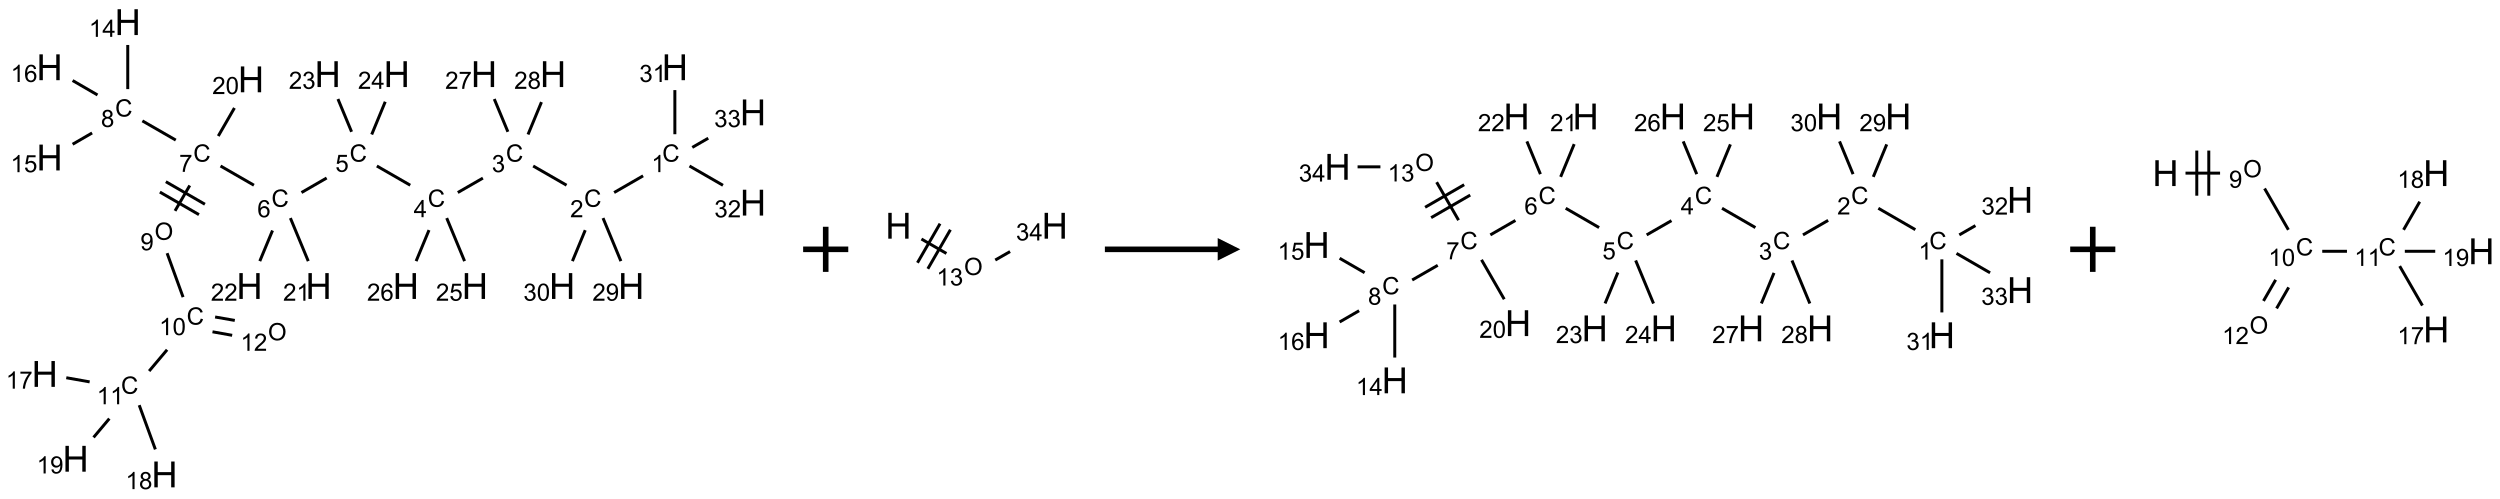 <?xml version="1.0" encoding="UTF-8"?>
<svg xmlns="http://www.w3.org/2000/svg" xmlns:xlink="http://www.w3.org/1999/xlink" width="1108" height="221" viewBox="0 0 1108 221">
<defs>
<g>
<g id="glyph-0-0">
<path d="M 1.332 0 L 1.332 -6.668 L 6.668 -6.668 L 6.668 0 Z M 1.5 -0.168 L 6.5 -0.168 L 6.5 -6.5 L 1.5 -6.5 Z M 1.5 -0.168 "/>
</g>
<g id="glyph-0-1">
<path d="M 6.27 -2.676 L 7.281 -2.422 C 7.07 -1.594 6.688 -0.961 6.137 -0.523 C 5.586 -0.086 4.914 0.129 4.121 0.129 C 3.297 0.129 2.629 -0.039 2.113 -0.371 C 1.598 -0.707 1.203 -1.191 0.934 -1.828 C 0.664 -2.465 0.531 -3.145 0.531 -3.875 C 0.531 -4.672 0.684 -5.363 0.988 -5.957 C 1.293 -6.547 1.723 -6.996 2.285 -7.305 C 2.844 -7.613 3.461 -7.766 4.137 -7.766 C 4.898 -7.766 5.543 -7.57 6.062 -7.184 C 6.582 -6.793 6.945 -6.246 7.152 -5.543 L 6.156 -5.309 C 5.98 -5.863 5.723 -6.266 5.387 -6.52 C 5.051 -6.773 4.625 -6.902 4.113 -6.902 C 3.527 -6.902 3.039 -6.762 2.645 -6.48 C 2.25 -6.199 1.973 -5.82 1.812 -5.348 C 1.652 -4.871 1.574 -4.383 1.574 -3.879 C 1.574 -3.23 1.668 -2.664 1.855 -2.18 C 2.047 -1.695 2.34 -1.332 2.738 -1.094 C 3.137 -0.855 3.57 -0.734 4.035 -0.734 C 4.602 -0.734 5.082 -0.898 5.473 -1.223 C 5.867 -1.551 6.133 -2.035 6.27 -2.676 Z M 6.27 -2.676 "/>
</g>
<g id="glyph-0-2">
<path d="M 3.973 0 L 3.035 0 L 3.035 -5.973 C 2.809 -5.758 2.516 -5.543 2.148 -5.328 C 1.781 -5.113 1.453 -4.953 1.16 -4.844 L 1.16 -5.75 C 1.684 -5.996 2.145 -6.297 2.535 -6.645 C 2.93 -6.996 3.207 -7.336 3.371 -7.668 L 3.973 -7.668 Z M 3.973 0 "/>
</g>
<g id="glyph-0-3">
<path d="M 5.371 -0.902 L 5.371 0 L 0.324 0 C 0.316 -0.227 0.352 -0.441 0.434 -0.652 C 0.562 -0.996 0.766 -1.332 1.051 -1.668 C 1.332 -2 1.742 -2.387 2.277 -2.824 C 3.105 -3.504 3.668 -4.043 3.957 -4.441 C 4.25 -4.84 4.395 -5.215 4.395 -5.566 C 4.395 -5.938 4.262 -6.254 3.996 -6.508 C 3.73 -6.762 3.387 -6.891 2.957 -6.891 C 2.508 -6.891 2.145 -6.754 1.875 -6.484 C 1.605 -6.215 1.469 -5.84 1.465 -5.359 L 0.5 -5.457 C 0.566 -6.176 0.812 -6.727 1.246 -7.102 C 1.676 -7.477 2.254 -7.668 2.98 -7.668 C 3.711 -7.668 4.293 -7.465 4.719 -7.059 C 5.145 -6.652 5.359 -6.148 5.359 -5.547 C 5.359 -5.242 5.297 -4.941 5.172 -4.645 C 5.047 -4.352 4.84 -4.039 4.551 -3.715 C 4.262 -3.387 3.777 -2.938 3.105 -2.371 C 2.543 -1.898 2.18 -1.578 2.02 -1.41 C 1.859 -1.242 1.73 -1.07 1.625 -0.902 Z M 5.371 -0.902 "/>
</g>
<g id="glyph-0-4">
<path d="M 0.449 -2.016 L 1.387 -2.141 C 1.492 -1.609 1.676 -1.227 1.934 -0.992 C 2.191 -0.758 2.508 -0.641 2.879 -0.641 C 3.32 -0.641 3.695 -0.793 3.996 -1.098 C 4.301 -1.402 4.453 -1.781 4.453 -2.234 C 4.453 -2.664 4.312 -3.02 4.031 -3.301 C 3.75 -3.578 3.391 -3.719 2.957 -3.719 C 2.781 -3.719 2.562 -3.684 2.297 -3.613 L 2.402 -4.438 C 2.465 -4.43 2.516 -4.426 2.551 -4.426 C 2.949 -4.426 3.312 -4.531 3.629 -4.738 C 3.949 -4.949 4.109 -5.27 4.109 -5.703 C 4.109 -6.047 3.992 -6.332 3.762 -6.559 C 3.527 -6.785 3.227 -6.895 2.859 -6.895 C 2.496 -6.895 2.191 -6.781 1.949 -6.551 C 1.707 -6.324 1.547 -5.98 1.48 -5.52 L 0.543 -5.688 C 0.656 -6.316 0.918 -6.805 1.324 -7.148 C 1.73 -7.492 2.234 -7.668 2.84 -7.668 C 3.254 -7.668 3.641 -7.578 3.988 -7.398 C 4.34 -7.219 4.609 -6.977 4.793 -6.668 C 4.98 -6.359 5.074 -6.031 5.074 -5.684 C 5.074 -5.352 4.984 -5.051 4.809 -4.781 C 4.629 -4.512 4.367 -4.297 4.02 -4.137 C 4.473 -4.031 4.824 -3.816 5.074 -3.488 C 5.324 -3.16 5.449 -2.75 5.449 -2.254 C 5.449 -1.59 5.203 -1.023 4.719 -0.559 C 4.234 -0.098 3.617 0.137 2.875 0.137 C 2.203 0.137 1.648 -0.062 1.207 -0.465 C 0.762 -0.863 0.512 -1.379 0.449 -2.016 Z M 0.449 -2.016 "/>
</g>
<g id="glyph-0-5">
<path d="M 3.449 0 L 3.449 -1.828 L 0.137 -1.828 L 0.137 -2.688 L 3.621 -7.637 L 4.387 -7.637 L 4.387 -2.688 L 5.418 -2.688 L 5.418 -1.828 L 4.387 -1.828 L 4.387 0 Z M 3.449 -2.688 L 3.449 -6.129 L 1.059 -2.688 Z M 3.449 -2.688 "/>
</g>
<g id="glyph-0-6">
<path d="M 0.441 -2 L 1.426 -2.082 C 1.5 -1.605 1.668 -1.242 1.934 -1.004 C 2.199 -0.762 2.52 -0.641 2.895 -0.641 C 3.348 -0.641 3.73 -0.812 4.043 -1.152 C 4.355 -1.492 4.512 -1.941 4.512 -2.504 C 4.512 -3.039 4.359 -3.461 4.059 -3.77 C 3.758 -4.078 3.367 -4.234 2.879 -4.234 C 2.578 -4.234 2.305 -4.164 2.062 -4.027 C 1.82 -3.891 1.629 -3.715 1.488 -3.496 L 0.609 -3.609 L 1.348 -7.531 L 5.145 -7.531 L 5.145 -6.637 L 2.098 -6.637 L 1.688 -4.582 C 2.145 -4.902 2.625 -5.062 3.129 -5.062 C 3.797 -5.062 4.359 -4.832 4.816 -4.371 C 5.277 -3.91 5.504 -3.312 5.504 -2.59 C 5.504 -1.898 5.305 -1.301 4.902 -0.797 C 4.41 -0.18 3.742 0.129 2.895 0.129 C 2.199 0.129 1.633 -0.062 1.195 -0.453 C 0.758 -0.844 0.504 -1.359 0.441 -2 Z M 0.441 -2 "/>
</g>
<g id="glyph-0-7">
<path d="M 5.309 -5.766 L 4.375 -5.691 C 4.293 -6.059 4.172 -6.328 4.02 -6.496 C 3.766 -6.762 3.453 -6.895 3.082 -6.895 C 2.785 -6.895 2.523 -6.812 2.297 -6.645 C 2 -6.43 1.77 -6.117 1.598 -5.703 C 1.43 -5.289 1.34 -4.703 1.332 -3.938 C 1.559 -4.281 1.836 -4.535 2.16 -4.703 C 2.488 -4.871 2.828 -4.953 3.188 -4.953 C 3.812 -4.953 4.344 -4.723 4.785 -4.262 C 5.223 -3.801 5.441 -3.207 5.441 -2.48 C 5.441 -2 5.34 -1.555 5.133 -1.145 C 4.926 -0.73 4.641 -0.418 4.281 -0.199 C 3.922 0.02 3.512 0.129 3.051 0.129 C 2.27 0.129 1.633 -0.156 1.141 -0.73 C 0.648 -1.305 0.402 -2.254 0.402 -3.574 C 0.402 -5.051 0.672 -6.121 1.219 -6.793 C 1.695 -7.375 2.336 -7.668 3.141 -7.668 C 3.742 -7.668 4.234 -7.5 4.617 -7.16 C 5 -6.824 5.23 -6.359 5.309 -5.766 Z M 1.48 -2.473 C 1.48 -2.152 1.547 -1.844 1.684 -1.547 C 1.82 -1.25 2.016 -1.027 2.262 -0.871 C 2.508 -0.719 2.766 -0.641 3.035 -0.641 C 3.434 -0.641 3.773 -0.801 4.059 -1.121 C 4.344 -1.441 4.484 -1.875 4.484 -2.422 C 4.484 -2.949 4.344 -3.367 4.062 -3.668 C 3.781 -3.973 3.426 -4.125 3 -4.125 C 2.578 -4.125 2.219 -3.973 1.922 -3.668 C 1.625 -3.363 1.48 -2.969 1.48 -2.473 Z M 1.48 -2.473 "/>
</g>
<g id="glyph-0-8">
<path d="M 0.504 -6.637 L 0.504 -7.535 L 5.449 -7.535 L 5.449 -6.809 C 4.961 -6.289 4.48 -5.602 4.004 -4.746 C 3.527 -3.887 3.156 -3.004 2.895 -2.098 C 2.707 -1.461 2.59 -0.762 2.535 0 L 1.574 0 C 1.582 -0.602 1.703 -1.328 1.926 -2.176 C 2.152 -3.027 2.477 -3.848 2.898 -4.637 C 3.32 -5.426 3.77 -6.094 4.246 -6.637 Z M 0.504 -6.637 "/>
</g>
<g id="glyph-0-9">
<path d="M 1.887 -4.141 C 1.496 -4.281 1.207 -4.484 1.02 -4.75 C 0.832 -5.016 0.738 -5.328 0.738 -5.699 C 0.738 -6.254 0.938 -6.719 1.34 -7.098 C 1.738 -7.477 2.27 -7.668 2.934 -7.668 C 3.598 -7.668 4.137 -7.473 4.543 -7.086 C 4.949 -6.699 5.152 -6.227 5.152 -5.672 C 5.152 -5.316 5.059 -5.008 4.871 -4.746 C 4.688 -4.484 4.406 -4.281 4.027 -4.141 C 4.496 -3.988 4.852 -3.742 5.098 -3.402 C 5.34 -3.062 5.465 -2.656 5.465 -2.184 C 5.465 -1.531 5.234 -0.98 4.77 -0.535 C 4.309 -0.09 3.703 0.129 2.949 0.129 C 2.195 0.129 1.586 -0.094 1.125 -0.539 C 0.664 -0.984 0.434 -1.543 0.434 -2.207 C 0.434 -2.703 0.559 -3.121 0.809 -3.457 C 1.062 -3.793 1.422 -4.02 1.887 -4.141 Z M 1.699 -5.73 C 1.699 -5.367 1.812 -5.074 2.047 -4.844 C 2.281 -4.613 2.582 -4.5 2.953 -4.5 C 3.312 -4.5 3.609 -4.613 3.84 -4.84 C 4.07 -5.066 4.188 -5.348 4.188 -5.676 C 4.188 -6.02 4.07 -6.309 3.832 -6.543 C 3.594 -6.777 3.297 -6.895 2.941 -6.895 C 2.586 -6.895 2.289 -6.781 2.051 -6.551 C 1.816 -6.324 1.699 -6.047 1.699 -5.73 Z M 1.395 -2.203 C 1.395 -1.938 1.461 -1.676 1.586 -1.426 C 1.711 -1.176 1.902 -0.984 2.152 -0.848 C 2.402 -0.711 2.672 -0.641 2.957 -0.641 C 3.406 -0.641 3.777 -0.785 4.066 -1.074 C 4.359 -1.363 4.504 -1.727 4.504 -2.172 C 4.504 -2.625 4.355 -2.996 4.055 -3.293 C 3.754 -3.586 3.379 -3.734 2.926 -3.734 C 2.484 -3.734 2.121 -3.59 1.832 -3.297 C 1.543 -3.004 1.395 -2.641 1.395 -2.203 Z M 1.395 -2.203 "/>
</g>
<g id="glyph-0-10">
<path d="M 0.516 -3.719 C 0.516 -4.984 0.855 -5.977 1.535 -6.695 C 2.215 -7.414 3.094 -7.77 4.172 -7.77 C 4.875 -7.77 5.512 -7.602 6.078 -7.266 C 6.645 -6.93 7.074 -6.461 7.371 -5.855 C 7.668 -5.254 7.816 -4.57 7.816 -3.809 C 7.816 -3.035 7.66 -2.34 7.348 -1.73 C 7.035 -1.117 6.594 -0.656 6.02 -0.34 C 5.449 -0.027 4.828 0.129 4.168 0.129 C 3.449 0.129 2.805 -0.043 2.238 -0.391 C 1.672 -0.738 1.246 -1.211 0.953 -1.812 C 0.66 -2.414 0.516 -3.047 0.516 -3.719 Z M 1.559 -3.703 C 1.559 -2.781 1.805 -2.059 2.301 -1.527 C 2.793 -1 3.414 -0.734 4.16 -0.734 C 4.922 -0.734 5.547 -1 6.039 -1.535 C 6.531 -2.07 6.777 -2.828 6.777 -3.812 C 6.777 -4.434 6.672 -4.977 6.461 -5.441 C 6.25 -5.902 5.945 -6.262 5.539 -6.52 C 5.133 -6.773 4.68 -6.902 4.176 -6.902 C 3.461 -6.902 2.848 -6.656 2.332 -6.164 C 1.816 -5.672 1.559 -4.852 1.559 -3.703 Z M 1.559 -3.703 "/>
</g>
<g id="glyph-0-11">
<path d="M 0.582 -1.766 L 1.484 -1.848 C 1.562 -1.426 1.707 -1.117 1.922 -0.926 C 2.137 -0.734 2.414 -0.641 2.75 -0.641 C 3.039 -0.641 3.289 -0.707 3.508 -0.84 C 3.727 -0.973 3.902 -1.148 4.043 -1.367 C 4.18 -1.586 4.297 -1.887 4.391 -2.262 C 4.484 -2.637 4.531 -3.016 4.531 -3.406 C 4.531 -3.449 4.531 -3.512 4.527 -3.594 C 4.34 -3.297 4.082 -3.055 3.758 -2.867 C 3.434 -2.68 3.082 -2.59 2.703 -2.59 C 2.07 -2.59 1.535 -2.816 1.098 -3.277 C 0.66 -3.734 0.441 -4.34 0.441 -5.09 C 0.441 -5.863 0.672 -6.484 1.129 -6.957 C 1.586 -7.43 2.156 -7.668 2.844 -7.668 C 3.34 -7.668 3.793 -7.531 4.207 -7.266 C 4.617 -7 4.93 -6.617 5.145 -6.121 C 5.355 -5.629 5.465 -4.91 5.465 -3.973 C 5.465 -2.996 5.359 -2.223 5.145 -1.645 C 4.934 -1.066 4.617 -0.625 4.199 -0.324 C 3.781 -0.02 3.293 0.129 2.73 0.129 C 2.133 0.129 1.645 -0.035 1.266 -0.367 C 0.887 -0.699 0.66 -1.164 0.582 -1.766 Z M 4.422 -5.137 C 4.422 -5.676 4.277 -6.102 3.992 -6.418 C 3.707 -6.734 3.359 -6.891 2.957 -6.891 C 2.543 -6.891 2.18 -6.719 1.871 -6.379 C 1.562 -6.039 1.406 -5.598 1.406 -5.059 C 1.406 -4.57 1.555 -4.176 1.848 -3.871 C 2.141 -3.566 2.5 -3.418 2.934 -3.418 C 3.367 -3.418 3.723 -3.57 4.004 -3.871 C 4.281 -4.176 4.422 -4.598 4.422 -5.137 Z M 4.422 -5.137 "/>
</g>
<g id="glyph-0-12">
<path d="M 0.441 -3.766 C 0.441 -4.668 0.535 -5.395 0.723 -5.945 C 0.906 -6.496 1.184 -6.922 1.551 -7.219 C 1.918 -7.516 2.375 -7.668 2.934 -7.668 C 3.344 -7.668 3.703 -7.586 4.012 -7.418 C 4.32 -7.254 4.574 -7.016 4.777 -6.707 C 4.977 -6.395 5.137 -6.016 5.25 -5.57 C 5.363 -5.125 5.422 -4.523 5.422 -3.766 C 5.422 -2.871 5.328 -2.148 5.145 -1.598 C 4.961 -1.047 4.688 -0.621 4.32 -0.32 C 3.953 -0.02 3.492 0.129 2.934 0.129 C 2.195 0.129 1.617 -0.133 1.199 -0.66 C 0.695 -1.297 0.441 -2.332 0.441 -3.766 Z M 1.406 -3.766 C 1.406 -2.512 1.555 -1.68 1.848 -1.262 C 2.141 -0.848 2.5 -0.641 2.934 -0.641 C 3.363 -0.641 3.727 -0.848 4.02 -1.266 C 4.312 -1.684 4.457 -2.516 4.457 -3.766 C 4.457 -5.023 4.312 -5.859 4.02 -6.27 C 3.727 -6.684 3.359 -6.891 2.922 -6.891 C 2.492 -6.891 2.148 -6.707 1.891 -6.344 C 1.566 -5.879 1.406 -5.02 1.406 -3.766 Z M 1.406 -3.766 "/>
</g>
<g id="glyph-1-0">
<path d="M 2 0 L 2 -10 L 10 -10 L 10 0 Z M 2.25 -0.25 L 9.75 -0.25 L 9.75 -9.75 L 2.25 -9.75 Z M 2.25 -0.25 "/>
</g>
<g id="glyph-1-1">
<path d="M 1.281 0 L 1.281 -11.453 L 2.797 -11.453 L 2.797 -6.75 L 8.75 -6.75 L 8.75 -11.453 L 10.266 -11.453 L 10.266 0 L 8.75 0 L 8.75 -5.398 L 2.797 -5.398 L 2.797 0 Z M 1.281 0 "/>
</g>
</g>
</defs>
<path fill="none" stroke-width="0.033" stroke-linecap="butt" stroke-linejoin="miter" stroke="rgb(0%, 0%, 0%)" stroke-opacity="1" stroke-miterlimit="10" d="M 6.63 1.703 L 6.309 1.888 " transform="matrix(40, 0, 0, 40, 19.818, 9.811)"/>
<path fill="none" stroke-width="0.033" stroke-linecap="butt" stroke-linejoin="miter" stroke="rgb(0%, 0%, 0%)" stroke-opacity="1" stroke-miterlimit="10" d="M 5.782 1.807 L 5.412 1.594 " transform="matrix(40, 0, 0, 40, 19.818, 9.811)"/>
<path fill="none" stroke-width="0.033" stroke-linecap="butt" stroke-linejoin="miter" stroke="rgb(0%, 0%, 0%)" stroke-opacity="1" stroke-miterlimit="10" d="M 4.855 1.728 L 4.577 1.888 " transform="matrix(40, 0, 0, 40, 19.818, 9.811)"/>
<path fill="none" stroke-width="0.033" stroke-linecap="butt" stroke-linejoin="miter" stroke="rgb(0%, 0%, 0%)" stroke-opacity="1" stroke-miterlimit="10" d="M 4.05 1.807 L 3.68 1.594 " transform="matrix(40, 0, 0, 40, 19.818, 9.811)"/>
<path fill="none" stroke-width="0.033" stroke-linecap="butt" stroke-linejoin="miter" stroke="rgb(0%, 0%, 0%)" stroke-opacity="1" stroke-miterlimit="10" d="M 3.124 1.727 L 2.845 1.888 " transform="matrix(40, 0, 0, 40, 19.818, 9.811)"/>
<path fill="none" stroke-width="0.033" stroke-linecap="butt" stroke-linejoin="miter" stroke="rgb(0%, 0%, 0%)" stroke-opacity="1" stroke-miterlimit="10" d="M 2.318 1.807 L 1.948 1.594 " transform="matrix(40, 0, 0, 40, 19.818, 9.811)"/>
<path fill="none" stroke-width="0.033" stroke-linecap="butt" stroke-linejoin="miter" stroke="rgb(0%, 0%, 0%)" stroke-opacity="1" stroke-miterlimit="10" d="M 1.452 1.307 L 1.082 1.094 " transform="matrix(40, 0, 0, 40, 19.818, 9.811)"/>
<path fill="none" stroke-width="0.033" stroke-linecap="butt" stroke-linejoin="miter" stroke="rgb(0%, 0%, 0%)" stroke-opacity="1" stroke-miterlimit="10" d="M 0.92 0.742 L 0.92 0.253 " transform="matrix(40, 0, 0, 40, 19.818, 9.811)"/>
<path fill="none" stroke-width="0.033" stroke-linecap="butt" stroke-linejoin="miter" stroke="rgb(0%, 0%, 0%)" stroke-opacity="1" stroke-miterlimit="10" d="M 0.525 1.228 L 0.309 1.353 " transform="matrix(40, 0, 0, 40, 19.818, 9.811)"/>
<path fill="none" stroke-width="0.033" stroke-linecap="butt" stroke-linejoin="miter" stroke="rgb(0%, 0%, 0%)" stroke-opacity="1" stroke-miterlimit="10" d="M 0.585 0.807 L 0.309 0.647 " transform="matrix(40, 0, 0, 40, 19.818, 9.811)"/>
<path fill="none" stroke-width="0.033" stroke-linecap="butt" stroke-linejoin="miter" stroke="rgb(0%, 0%, 0%)" stroke-opacity="1" stroke-miterlimit="10" d="M 1.607 1.81 L 1.444 2.091 " transform="matrix(40, 0, 0, 40, 19.818, 9.811)"/>
<path fill="none" stroke-width="0.033" stroke-linecap="butt" stroke-linejoin="miter" stroke="rgb(0%, 0%, 0%)" stroke-opacity="1" stroke-miterlimit="10" d="M 1.276 1.883 L 1.709 2.133 " transform="matrix(40, 0, 0, 40, 19.818, 9.811)"/>
<path fill="none" stroke-width="0.033" stroke-linecap="butt" stroke-linejoin="miter" stroke="rgb(0%, 0%, 0%)" stroke-opacity="1" stroke-miterlimit="10" d="M 1.342 1.768 L 1.775 2.018 " transform="matrix(40, 0, 0, 40, 19.818, 9.811)"/>
<path fill="none" stroke-width="0.033" stroke-linecap="butt" stroke-linejoin="miter" stroke="rgb(0%, 0%, 0%)" stroke-opacity="1" stroke-miterlimit="10" d="M 1.356 2.56 L 1.533 3.047 " transform="matrix(40, 0, 0, 40, 19.818, 9.811)"/>
<path fill="none" stroke-width="0.033" stroke-linecap="butt" stroke-linejoin="miter" stroke="rgb(0%, 0%, 0%)" stroke-opacity="1" stroke-miterlimit="10" d="M 1.356 3.63 L 1.157 3.866 " transform="matrix(40, 0, 0, 40, 19.818, 9.811)"/>
<path fill="none" stroke-width="0.033" stroke-linecap="butt" stroke-linejoin="miter" stroke="rgb(0%, 0%, 0%)" stroke-opacity="1" stroke-miterlimit="10" d="M 0.498 3.986 L 0.239 3.94 " transform="matrix(40, 0, 0, 40, 19.818, 9.811)"/>
<path fill="none" stroke-width="0.033" stroke-linecap="butt" stroke-linejoin="miter" stroke="rgb(0%, 0%, 0%)" stroke-opacity="1" stroke-miterlimit="10" d="M 1.047 4.244 L 1.226 4.734 " transform="matrix(40, 0, 0, 40, 19.818, 9.811)"/>
<path fill="none" stroke-width="0.033" stroke-linecap="butt" stroke-linejoin="miter" stroke="rgb(0%, 0%, 0%)" stroke-opacity="1" stroke-miterlimit="10" d="M 0.716 4.393 L 0.541 4.601 " transform="matrix(40, 0, 0, 40, 19.818, 9.811)"/>
<path fill="none" stroke-width="0.033" stroke-linecap="butt" stroke-linejoin="miter" stroke="rgb(0%, 0%, 0%)" stroke-opacity="1" stroke-miterlimit="10" d="M 1.859 3.431 L 2.077 3.47 " transform="matrix(40, 0, 0, 40, 19.818, 9.811)"/>
<path fill="none" stroke-width="0.033" stroke-linecap="butt" stroke-linejoin="miter" stroke="rgb(0%, 0%, 0%)" stroke-opacity="1" stroke-miterlimit="10" d="M 1.888 3.267 L 2.106 3.305 " transform="matrix(40, 0, 0, 40, 19.818, 9.811)"/>
<path fill="none" stroke-width="0.033" stroke-linecap="butt" stroke-linejoin="miter" stroke="rgb(0%, 0%, 0%)" stroke-opacity="1" stroke-miterlimit="10" d="M 1.923 1.262 L 2.102 0.951 " transform="matrix(40, 0, 0, 40, 19.818, 9.811)"/>
<path fill="none" stroke-width="0.033" stroke-linecap="butt" stroke-linejoin="miter" stroke="rgb(0%, 0%, 0%)" stroke-opacity="1" stroke-miterlimit="10" d="M 2.722 2.171 L 2.92 2.648 " transform="matrix(40, 0, 0, 40, 19.818, 9.811)"/>
<path fill="none" stroke-width="0.033" stroke-linecap="butt" stroke-linejoin="miter" stroke="rgb(0%, 0%, 0%)" stroke-opacity="1" stroke-miterlimit="10" d="M 2.524 2.309 L 2.383 2.648 " transform="matrix(40, 0, 0, 40, 19.818, 9.811)"/>
<path fill="none" stroke-width="0.033" stroke-linecap="butt" stroke-linejoin="miter" stroke="rgb(0%, 0%, 0%)" stroke-opacity="1" stroke-miterlimit="10" d="M 3.4 1.215 L 3.249 0.852 " transform="matrix(40, 0, 0, 40, 19.818, 9.811)"/>
<path fill="none" stroke-width="0.033" stroke-linecap="butt" stroke-linejoin="miter" stroke="rgb(0%, 0%, 0%)" stroke-opacity="1" stroke-miterlimit="10" d="M 3.623 1.245 L 3.773 0.882 " transform="matrix(40, 0, 0, 40, 19.818, 9.811)"/>
<path fill="none" stroke-width="0.033" stroke-linecap="butt" stroke-linejoin="miter" stroke="rgb(0%, 0%, 0%)" stroke-opacity="1" stroke-miterlimit="10" d="M 4.454 2.171 L 4.652 2.648 " transform="matrix(40, 0, 0, 40, 19.818, 9.811)"/>
<path fill="none" stroke-width="0.033" stroke-linecap="butt" stroke-linejoin="miter" stroke="rgb(0%, 0%, 0%)" stroke-opacity="1" stroke-miterlimit="10" d="M 4.258 2.304 L 4.115 2.648 " transform="matrix(40, 0, 0, 40, 19.818, 9.811)"/>
<path fill="none" stroke-width="0.033" stroke-linecap="butt" stroke-linejoin="miter" stroke="rgb(0%, 0%, 0%)" stroke-opacity="1" stroke-miterlimit="10" d="M 5.132 1.215 L 4.981 0.852 " transform="matrix(40, 0, 0, 40, 19.818, 9.811)"/>
<path fill="none" stroke-width="0.033" stroke-linecap="butt" stroke-linejoin="miter" stroke="rgb(0%, 0%, 0%)" stroke-opacity="1" stroke-miterlimit="10" d="M 5.355 1.245 L 5.504 0.886 " transform="matrix(40, 0, 0, 40, 19.818, 9.811)"/>
<path fill="none" stroke-width="0.033" stroke-linecap="butt" stroke-linejoin="miter" stroke="rgb(0%, 0%, 0%)" stroke-opacity="1" stroke-miterlimit="10" d="M 6.186 2.171 L 6.384 2.648 " transform="matrix(40, 0, 0, 40, 19.818, 9.811)"/>
<path fill="none" stroke-width="0.033" stroke-linecap="butt" stroke-linejoin="miter" stroke="rgb(0%, 0%, 0%)" stroke-opacity="1" stroke-miterlimit="10" d="M 5.989 2.305 L 5.847 2.648 " transform="matrix(40, 0, 0, 40, 19.818, 9.811)"/>
<path fill="none" stroke-width="0.033" stroke-linecap="butt" stroke-linejoin="miter" stroke="rgb(0%, 0%, 0%)" stroke-opacity="1" stroke-miterlimit="10" d="M 6.982 1.242 L 6.982 0.753 " transform="matrix(40, 0, 0, 40, 19.818, 9.811)"/>
<path fill="none" stroke-width="0.033" stroke-linecap="butt" stroke-linejoin="miter" stroke="rgb(0%, 0%, 0%)" stroke-opacity="1" stroke-miterlimit="10" d="M 7.144 1.594 L 7.515 1.808 " transform="matrix(40, 0, 0, 40, 19.818, 9.811)"/>
<path fill="none" stroke-width="0.033" stroke-linecap="butt" stroke-linejoin="miter" stroke="rgb(0%, 0%, 0%)" stroke-opacity="1" stroke-miterlimit="10" d="M 7.175 1.388 L 7.352 1.286 " transform="matrix(40, 0, 0, 40, 19.818, 9.811)"/>
<g fill="rgb(0%, 0%, 0%)" fill-opacity="1">
<use xlink:href="#glyph-0-1" x="293.496" y="71.656"/>
</g>
<g fill="rgb(0%, 0%, 0%)" fill-opacity="1">
<use xlink:href="#glyph-0-2" x="288.715" y="76.293"/>
</g>
<g fill="rgb(0%, 0%, 0%)" fill-opacity="1">
<use xlink:href="#glyph-0-1" x="258.855" y="91.656"/>
</g>
<g fill="rgb(0%, 0%, 0%)" fill-opacity="1">
<use xlink:href="#glyph-0-3" x="252.684" y="96.293"/>
</g>
<g fill="rgb(0%, 0%, 0%)" fill-opacity="1">
<use xlink:href="#glyph-0-1" x="224.211" y="71.656"/>
</g>
<g fill="rgb(0%, 0%, 0%)" fill-opacity="1">
<use xlink:href="#glyph-0-4" x="217.961" y="76.293"/>
</g>
<g fill="rgb(0%, 0%, 0%)" fill-opacity="1">
<use xlink:href="#glyph-0-1" x="189.57" y="91.656"/>
</g>
<g fill="rgb(0%, 0%, 0%)" fill-opacity="1">
<use xlink:href="#glyph-0-5" x="183.352" y="96.262"/>
</g>
<g fill="rgb(0%, 0%, 0%)" fill-opacity="1">
<use xlink:href="#glyph-0-1" x="154.93" y="71.656"/>
</g>
<g fill="rgb(0%, 0%, 0%)" fill-opacity="1">
<use xlink:href="#glyph-0-6" x="148.621" y="76.16"/>
</g>
<g fill="rgb(0%, 0%, 0%)" fill-opacity="1">
<use xlink:href="#glyph-0-1" x="120.289" y="91.656"/>
</g>
<g fill="rgb(0%, 0%, 0%)" fill-opacity="1">
<use xlink:href="#glyph-0-7" x="114.043" y="96.293"/>
</g>
<g fill="rgb(0%, 0%, 0%)" fill-opacity="1">
<use xlink:href="#glyph-0-1" x="85.648" y="71.656"/>
</g>
<g fill="rgb(0%, 0%, 0%)" fill-opacity="1">
<use xlink:href="#glyph-0-8" x="79.395" y="76.164"/>
</g>
<g fill="rgb(0%, 0%, 0%)" fill-opacity="1">
<use xlink:href="#glyph-0-1" x="51.008" y="51.656"/>
</g>
<g fill="rgb(0%, 0%, 0%)" fill-opacity="1">
<use xlink:href="#glyph-0-9" x="44.742" y="56.293"/>
</g>
<g fill="rgb(0%, 0%, 0%)" fill-opacity="1">
<use xlink:href="#glyph-1-1" x="50.828" y="15.539"/>
</g>
<g fill="rgb(0%, 0%, 0%)" fill-opacity="1">
<use xlink:href="#glyph-0-2" x="39.426" y="16.332"/>
<use xlink:href="#glyph-0-5" x="45.358" y="16.332"/>
</g>
<g fill="rgb(0%, 0%, 0%)" fill-opacity="1">
<use xlink:href="#glyph-1-1" x="16.188" y="75.539"/>
</g>
<g fill="rgb(0%, 0%, 0%)" fill-opacity="1">
<use xlink:href="#glyph-0-2" x="4.695" y="76.332"/>
<use xlink:href="#glyph-0-6" x="10.628" y="76.332"/>
</g>
<g fill="rgb(0%, 0%, 0%)" fill-opacity="1">
<use xlink:href="#glyph-1-1" x="16.188" y="35.539"/>
</g>
<g fill="rgb(0%, 0%, 0%)" fill-opacity="1">
<use xlink:href="#glyph-0-2" x="4.758" y="36.332"/>
<use xlink:href="#glyph-0-7" x="10.69" y="36.332"/>
</g>
<g fill="rgb(0%, 0%, 0%)" fill-opacity="1">
<use xlink:href="#glyph-0-10" x="68.488" y="106.301"/>
</g>
<g fill="rgb(0%, 0%, 0%)" fill-opacity="1">
<use xlink:href="#glyph-0-11" x="62.203" y="110.934"/>
</g>
<g fill="rgb(0%, 0%, 0%)" fill-opacity="1">
<use xlink:href="#glyph-0-1" x="82.703" y="143.883"/>
</g>
<g fill="rgb(0%, 0%, 0%)" fill-opacity="1">
<use xlink:href="#glyph-0-2" x="70.547" y="148.52"/>
<use xlink:href="#glyph-0-12" x="76.479" y="148.52"/>
</g>
<g fill="rgb(0%, 0%, 0%)" fill-opacity="1">
<use xlink:href="#glyph-0-1" x="53.617" y="174.527"/>
</g>
<g fill="rgb(0%, 0%, 0%)" fill-opacity="1">
<use xlink:href="#glyph-0-2" x="42.906" y="179.16"/>
<use xlink:href="#glyph-0-2" x="48.839" y="179.16"/>
</g>
<g fill="rgb(0%, 0%, 0%)" fill-opacity="1">
<use xlink:href="#glyph-1-1" x="14.047" y="171.461"/>
</g>
<g fill="rgb(0%, 0%, 0%)" fill-opacity="1">
<use xlink:href="#glyph-0-2" x="2.609" y="172.254"/>
<use xlink:href="#glyph-0-8" x="8.542" y="172.254"/>
</g>
<g fill="rgb(0%, 0%, 0%)" fill-opacity="1">
<use xlink:href="#glyph-1-1" x="67.117" y="215.996"/>
</g>
<g fill="rgb(0%, 0%, 0%)" fill-opacity="1">
<use xlink:href="#glyph-0-2" x="55.668" y="216.789"/>
<use xlink:href="#glyph-0-9" x="61.6" y="216.789"/>
</g>
<g fill="rgb(0%, 0%, 0%)" fill-opacity="1">
<use xlink:href="#glyph-1-1" x="27.727" y="209.051"/>
</g>
<g fill="rgb(0%, 0%, 0%)" fill-opacity="1">
<use xlink:href="#glyph-0-2" x="16.277" y="209.844"/>
<use xlink:href="#glyph-0-11" x="22.21" y="209.844"/>
</g>
<g fill="rgb(0%, 0%, 0%)" fill-opacity="1">
<use xlink:href="#glyph-0-10" x="118.738" y="150.832"/>
</g>
<g fill="rgb(0%, 0%, 0%)" fill-opacity="1">
<use xlink:href="#glyph-0-2" x="106.613" y="155.465"/>
<use xlink:href="#glyph-0-3" x="112.546" y="155.465"/>
</g>
<g fill="rgb(0%, 0%, 0%)" fill-opacity="1">
<use xlink:href="#glyph-1-1" x="105.469" y="40.898"/>
</g>
<g fill="rgb(0%, 0%, 0%)" fill-opacity="1">
<use xlink:href="#glyph-0-3" x="94.062" y="41.688"/>
<use xlink:href="#glyph-0-12" x="99.995" y="41.688"/>
</g>
<g fill="rgb(0%, 0%, 0%)" fill-opacity="1">
<use xlink:href="#glyph-1-1" x="135.418" y="132.492"/>
</g>
<g fill="rgb(0%, 0%, 0%)" fill-opacity="1">
<use xlink:href="#glyph-0-3" x="125.461" y="133.285"/>
<use xlink:href="#glyph-0-2" x="131.393" y="133.285"/>
</g>
<g fill="rgb(0%, 0%, 0%)" fill-opacity="1">
<use xlink:href="#glyph-1-1" x="104.801" y="132.492"/>
</g>
<g fill="rgb(0%, 0%, 0%)" fill-opacity="1">
<use xlink:href="#glyph-0-3" x="93.449" y="133.285"/>
<use xlink:href="#glyph-0-3" x="99.382" y="133.285"/>
</g>
<g fill="rgb(0%, 0%, 0%)" fill-opacity="1">
<use xlink:href="#glyph-1-1" x="139.445" y="38.582"/>
</g>
<g fill="rgb(0%, 0%, 0%)" fill-opacity="1">
<use xlink:href="#glyph-0-3" x="128.012" y="39.375"/>
<use xlink:href="#glyph-0-4" x="133.944" y="39.375"/>
</g>
<g fill="rgb(0%, 0%, 0%)" fill-opacity="1">
<use xlink:href="#glyph-1-1" x="170.059" y="38.582"/>
</g>
<g fill="rgb(0%, 0%, 0%)" fill-opacity="1">
<use xlink:href="#glyph-0-3" x="158.656" y="39.375"/>
<use xlink:href="#glyph-0-5" x="164.589" y="39.375"/>
</g>
<g fill="rgb(0%, 0%, 0%)" fill-opacity="1">
<use xlink:href="#glyph-1-1" x="204.699" y="132.492"/>
</g>
<g fill="rgb(0%, 0%, 0%)" fill-opacity="1">
<use xlink:href="#glyph-0-3" x="193.211" y="133.285"/>
<use xlink:href="#glyph-0-6" x="199.143" y="133.285"/>
</g>
<g fill="rgb(0%, 0%, 0%)" fill-opacity="1">
<use xlink:href="#glyph-1-1" x="174.086" y="132.492"/>
</g>
<g fill="rgb(0%, 0%, 0%)" fill-opacity="1">
<use xlink:href="#glyph-0-3" x="162.656" y="133.285"/>
<use xlink:href="#glyph-0-7" x="168.589" y="133.285"/>
</g>
<g fill="rgb(0%, 0%, 0%)" fill-opacity="1">
<use xlink:href="#glyph-1-1" x="208.727" y="38.582"/>
</g>
<g fill="rgb(0%, 0%, 0%)" fill-opacity="1">
<use xlink:href="#glyph-0-3" x="197.293" y="39.375"/>
<use xlink:href="#glyph-0-8" x="203.225" y="39.375"/>
</g>
<g fill="rgb(0%, 0%, 0%)" fill-opacity="1">
<use xlink:href="#glyph-1-1" x="239.34" y="38.582"/>
</g>
<g fill="rgb(0%, 0%, 0%)" fill-opacity="1">
<use xlink:href="#glyph-0-3" x="227.891" y="39.375"/>
<use xlink:href="#glyph-0-9" x="233.823" y="39.375"/>
</g>
<g fill="rgb(0%, 0%, 0%)" fill-opacity="1">
<use xlink:href="#glyph-1-1" x="273.98" y="132.492"/>
</g>
<g fill="rgb(0%, 0%, 0%)" fill-opacity="1">
<use xlink:href="#glyph-0-3" x="262.535" y="133.285"/>
<use xlink:href="#glyph-0-11" x="268.467" y="133.285"/>
</g>
<g fill="rgb(0%, 0%, 0%)" fill-opacity="1">
<use xlink:href="#glyph-1-1" x="243.367" y="132.492"/>
</g>
<g fill="rgb(0%, 0%, 0%)" fill-opacity="1">
<use xlink:href="#glyph-0-4" x="231.961" y="133.285"/>
<use xlink:href="#glyph-0-12" x="237.893" y="133.285"/>
</g>
<g fill="rgb(0%, 0%, 0%)" fill-opacity="1">
<use xlink:href="#glyph-1-1" x="293.316" y="35.539"/>
</g>
<g fill="rgb(0%, 0%, 0%)" fill-opacity="1">
<use xlink:href="#glyph-0-4" x="283.355" y="36.332"/>
<use xlink:href="#glyph-0-2" x="289.288" y="36.332"/>
</g>
<g fill="rgb(0%, 0%, 0%)" fill-opacity="1">
<use xlink:href="#glyph-1-1" x="327.957" y="95.539"/>
</g>
<g fill="rgb(0%, 0%, 0%)" fill-opacity="1">
<use xlink:href="#glyph-0-4" x="316.602" y="96.332"/>
<use xlink:href="#glyph-0-3" x="322.534" y="96.332"/>
</g>
<g fill="rgb(0%, 0%, 0%)" fill-opacity="1">
<use xlink:href="#glyph-1-1" x="327.957" y="55.539"/>
</g>
<g fill="rgb(0%, 0%, 0%)" fill-opacity="1">
<use xlink:href="#glyph-0-4" x="316.523" y="56.332"/>
<use xlink:href="#glyph-0-4" x="322.456" y="56.332"/>
</g>
<path fill="none" stroke-width="0.062" stroke-linecap="butt" stroke-linejoin="miter" stroke="rgb(0%, 0%, 0%)" stroke-opacity="1" stroke-miterlimit="10" d="M 0 0 L 0.5 0 M 0.25 -0.25 L 0.25 0.25 " transform="matrix(40, 0, 0, 40, 355.951, 110.5)"/>
<path fill="none" stroke-width="0.033" stroke-linecap="butt" stroke-linejoin="miter" stroke="rgb(0%, 0%, 0%)" stroke-opacity="1" stroke-miterlimit="10" d="M 0.255 0.147 L 0.532 0.307 " transform="matrix(40, 0, 0, 40, 398.178, 100.055)"/>
<path fill="none" stroke-width="0.033" stroke-linecap="butt" stroke-linejoin="miter" stroke="rgb(0%, 0%, 0%)" stroke-opacity="1" stroke-miterlimit="10" d="M 0.326 0.477 L 0.576 0.044 " transform="matrix(40, 0, 0, 40, 398.178, 100.055)"/>
<path fill="none" stroke-width="0.033" stroke-linecap="butt" stroke-linejoin="miter" stroke="rgb(0%, 0%, 0%)" stroke-opacity="1" stroke-miterlimit="10" d="M 0.211 0.41 L 0.461 -0.023 " transform="matrix(40, 0, 0, 40, 398.178, 100.055)"/>
<path fill="none" stroke-width="0.033" stroke-linecap="butt" stroke-linejoin="miter" stroke="rgb(0%, 0%, 0%)" stroke-opacity="1" stroke-miterlimit="10" d="M 1.073 0.38 L 1.237 0.286 " transform="matrix(40, 0, 0, 40, 398.178, 100.055)"/>
<g fill="rgb(0%, 0%, 0%)" fill-opacity="1">
<use xlink:href="#glyph-1-1" x="392.406" y="105.781"/>
</g>
<g fill="rgb(0%, 0%, 0%)" fill-opacity="1">
<use xlink:href="#glyph-0-10" x="427.242" y="121.902"/>
</g>
<g fill="rgb(0%, 0%, 0%)" fill-opacity="1">
<use xlink:href="#glyph-0-2" x="415.043" y="126.535"/>
<use xlink:href="#glyph-0-4" x="420.975" y="126.535"/>
</g>
<g fill="rgb(0%, 0%, 0%)" fill-opacity="1">
<use xlink:href="#glyph-1-1" x="461.688" y="105.781"/>
</g>
<g fill="rgb(0%, 0%, 0%)" fill-opacity="1">
<use xlink:href="#glyph-0-4" x="450.285" y="106.574"/>
<use xlink:href="#glyph-0-5" x="456.217" y="106.574"/>
</g>
<path fill-rule="nonzero" fill="rgb(0%, 0%, 0%)" fill-opacity="1" d="M 489.684 111.75 L 539.684 111.75 L 539.684 115.5 L 549.684 110.5 L 539.684 105.5 L 539.684 109.25 L 489.684 109.25 "/>
<path fill="none" stroke-width="0.033" stroke-linecap="butt" stroke-linejoin="miter" stroke="rgb(0%, 0%, 0%)" stroke-opacity="1" stroke-miterlimit="10" d="M 6.634 1.254 L 6.224 1.017 " transform="matrix(40, 0, 0, 40, 583.518, 51.625)"/>
<path fill="none" stroke-width="0.033" stroke-linecap="butt" stroke-linejoin="miter" stroke="rgb(0%, 0%, 0%)" stroke-opacity="1" stroke-miterlimit="10" d="M 5.668 1.151 L 5.389 1.312 " transform="matrix(40, 0, 0, 40, 583.518, 51.625)"/>
<path fill="none" stroke-width="0.033" stroke-linecap="butt" stroke-linejoin="miter" stroke="rgb(0%, 0%, 0%)" stroke-opacity="1" stroke-miterlimit="10" d="M 4.862 1.231 L 4.492 1.017 " transform="matrix(40, 0, 0, 40, 583.518, 51.625)"/>
<path fill="none" stroke-width="0.033" stroke-linecap="butt" stroke-linejoin="miter" stroke="rgb(0%, 0%, 0%)" stroke-opacity="1" stroke-miterlimit="10" d="M 3.932 1.154 L 3.657 1.312 " transform="matrix(40, 0, 0, 40, 583.518, 51.625)"/>
<path fill="none" stroke-width="0.033" stroke-linecap="butt" stroke-linejoin="miter" stroke="rgb(0%, 0%, 0%)" stroke-opacity="1" stroke-miterlimit="10" d="M 3.13 1.231 L 2.76 1.017 " transform="matrix(40, 0, 0, 40, 583.518, 51.625)"/>
<path fill="none" stroke-width="0.033" stroke-linecap="butt" stroke-linejoin="miter" stroke="rgb(0%, 0%, 0%)" stroke-opacity="1" stroke-miterlimit="10" d="M 2.203 1.152 L 1.925 1.312 " transform="matrix(40, 0, 0, 40, 583.518, 51.625)"/>
<path fill="none" stroke-width="0.033" stroke-linecap="butt" stroke-linejoin="miter" stroke="rgb(0%, 0%, 0%)" stroke-opacity="1" stroke-miterlimit="10" d="M 1.342 1.649 L 1.059 1.812 " transform="matrix(40, 0, 0, 40, 583.518, 51.625)"/>
<path fill="none" stroke-width="0.033" stroke-linecap="butt" stroke-linejoin="miter" stroke="rgb(0%, 0%, 0%)" stroke-opacity="1" stroke-miterlimit="10" d="M 0.866 2.083 L 0.866 2.671 " transform="matrix(40, 0, 0, 40, 583.518, 51.625)"/>
<path fill="none" stroke-width="0.033" stroke-linecap="butt" stroke-linejoin="miter" stroke="rgb(0%, 0%, 0%)" stroke-opacity="1" stroke-miterlimit="10" d="M 0.532 1.731 L 0.255 1.571 " transform="matrix(40, 0, 0, 40, 583.518, 51.625)"/>
<path fill="none" stroke-width="0.033" stroke-linecap="butt" stroke-linejoin="miter" stroke="rgb(0%, 0%, 0%)" stroke-opacity="1" stroke-miterlimit="10" d="M 0.471 2.152 L 0.255 2.277 " transform="matrix(40, 0, 0, 40, 583.518, 51.625)"/>
<path fill="none" stroke-width="0.033" stroke-linecap="butt" stroke-linejoin="miter" stroke="rgb(0%, 0%, 0%)" stroke-opacity="1" stroke-miterlimit="10" d="M 1.573 1.149 L 1.33 0.728 " transform="matrix(40, 0, 0, 40, 583.518, 51.625)"/>
<path fill="none" stroke-width="0.033" stroke-linecap="butt" stroke-linejoin="miter" stroke="rgb(0%, 0%, 0%)" stroke-opacity="1" stroke-miterlimit="10" d="M 1.635 0.756 L 1.202 1.006 " transform="matrix(40, 0, 0, 40, 583.518, 51.625)"/>
<path fill="none" stroke-width="0.033" stroke-linecap="butt" stroke-linejoin="miter" stroke="rgb(0%, 0%, 0%)" stroke-opacity="1" stroke-miterlimit="10" d="M 1.702 0.871 L 1.269 1.121 " transform="matrix(40, 0, 0, 40, 583.518, 51.625)"/>
<path fill="none" stroke-width="0.033" stroke-linecap="butt" stroke-linejoin="miter" stroke="rgb(0%, 0%, 0%)" stroke-opacity="1" stroke-miterlimit="10" d="M 0.707 0.558 L 0.454 0.558 " transform="matrix(40, 0, 0, 40, 583.518, 51.625)"/>
<path fill="none" stroke-width="0.033" stroke-linecap="butt" stroke-linejoin="miter" stroke="rgb(0%, 0%, 0%)" stroke-opacity="1" stroke-miterlimit="10" d="M 1.827 1.588 L 2.079 2.025 " transform="matrix(40, 0, 0, 40, 583.518, 51.625)"/>
<path fill="none" stroke-width="0.033" stroke-linecap="butt" stroke-linejoin="miter" stroke="rgb(0%, 0%, 0%)" stroke-opacity="1" stroke-miterlimit="10" d="M 2.704 0.669 L 2.854 0.306 " transform="matrix(40, 0, 0, 40, 583.518, 51.625)"/>
<path fill="none" stroke-width="0.033" stroke-linecap="butt" stroke-linejoin="miter" stroke="rgb(0%, 0%, 0%)" stroke-opacity="1" stroke-miterlimit="10" d="M 2.48 0.639 L 2.33 0.276 " transform="matrix(40, 0, 0, 40, 583.518, 51.625)"/>
<path fill="none" stroke-width="0.033" stroke-linecap="butt" stroke-linejoin="miter" stroke="rgb(0%, 0%, 0%)" stroke-opacity="1" stroke-miterlimit="10" d="M 3.338 1.729 L 3.196 2.072 " transform="matrix(40, 0, 0, 40, 583.518, 51.625)"/>
<path fill="none" stroke-width="0.033" stroke-linecap="butt" stroke-linejoin="miter" stroke="rgb(0%, 0%, 0%)" stroke-opacity="1" stroke-miterlimit="10" d="M 3.535 1.595 L 3.733 2.072 " transform="matrix(40, 0, 0, 40, 583.518, 51.625)"/>
<path fill="none" stroke-width="0.033" stroke-linecap="butt" stroke-linejoin="miter" stroke="rgb(0%, 0%, 0%)" stroke-opacity="1" stroke-miterlimit="10" d="M 4.436 0.669 L 4.585 0.309 " transform="matrix(40, 0, 0, 40, 583.518, 51.625)"/>
<path fill="none" stroke-width="0.033" stroke-linecap="butt" stroke-linejoin="miter" stroke="rgb(0%, 0%, 0%)" stroke-opacity="1" stroke-miterlimit="10" d="M 4.212 0.639 L 4.062 0.276 " transform="matrix(40, 0, 0, 40, 583.518, 51.625)"/>
<path fill="none" stroke-width="0.033" stroke-linecap="butt" stroke-linejoin="miter" stroke="rgb(0%, 0%, 0%)" stroke-opacity="1" stroke-miterlimit="10" d="M 5.068 1.733 L 4.928 2.072 " transform="matrix(40, 0, 0, 40, 583.518, 51.625)"/>
<path fill="none" stroke-width="0.033" stroke-linecap="butt" stroke-linejoin="miter" stroke="rgb(0%, 0%, 0%)" stroke-opacity="1" stroke-miterlimit="10" d="M 5.267 1.595 L 5.465 2.072 " transform="matrix(40, 0, 0, 40, 583.518, 51.625)"/>
<path fill="none" stroke-width="0.033" stroke-linecap="butt" stroke-linejoin="miter" stroke="rgb(0%, 0%, 0%)" stroke-opacity="1" stroke-miterlimit="10" d="M 6.168 0.669 L 6.317 0.309 " transform="matrix(40, 0, 0, 40, 583.518, 51.625)"/>
<path fill="none" stroke-width="0.033" stroke-linecap="butt" stroke-linejoin="miter" stroke="rgb(0%, 0%, 0%)" stroke-opacity="1" stroke-miterlimit="10" d="M 5.944 0.639 L 5.794 0.276 " transform="matrix(40, 0, 0, 40, 583.518, 51.625)"/>
<path fill="none" stroke-width="0.033" stroke-linecap="butt" stroke-linejoin="miter" stroke="rgb(0%, 0%, 0%)" stroke-opacity="1" stroke-miterlimit="10" d="M 6.928 1.583 L 6.928 2.171 " transform="matrix(40, 0, 0, 40, 583.518, 51.625)"/>
<path fill="none" stroke-width="0.033" stroke-linecap="butt" stroke-linejoin="miter" stroke="rgb(0%, 0%, 0%)" stroke-opacity="1" stroke-miterlimit="10" d="M 7.121 1.312 L 7.3 1.209 " transform="matrix(40, 0, 0, 40, 583.518, 51.625)"/>
<path fill="none" stroke-width="0.033" stroke-linecap="butt" stroke-linejoin="miter" stroke="rgb(0%, 0%, 0%)" stroke-opacity="1" stroke-miterlimit="10" d="M 7.09 1.517 L 7.462 1.732 " transform="matrix(40, 0, 0, 40, 583.518, 51.625)"/>
<g fill="rgb(0%, 0%, 0%)" fill-opacity="1">
<use xlink:href="#glyph-0-1" x="855.055" y="110.426"/>
</g>
<g fill="rgb(0%, 0%, 0%)" fill-opacity="1">
<use xlink:href="#glyph-0-2" x="850.273" y="115.062"/>
</g>
<g fill="rgb(0%, 0%, 0%)" fill-opacity="1">
<use xlink:href="#glyph-0-1" x="820.41" y="90.426"/>
</g>
<g fill="rgb(0%, 0%, 0%)" fill-opacity="1">
<use xlink:href="#glyph-0-3" x="814.238" y="95.062"/>
</g>
<g fill="rgb(0%, 0%, 0%)" fill-opacity="1">
<use xlink:href="#glyph-0-1" x="785.77" y="110.426"/>
</g>
<g fill="rgb(0%, 0%, 0%)" fill-opacity="1">
<use xlink:href="#glyph-0-4" x="779.52" y="115.062"/>
</g>
<g fill="rgb(0%, 0%, 0%)" fill-opacity="1">
<use xlink:href="#glyph-0-1" x="751.129" y="90.426"/>
</g>
<g fill="rgb(0%, 0%, 0%)" fill-opacity="1">
<use xlink:href="#glyph-0-5" x="744.91" y="95.031"/>
</g>
<g fill="rgb(0%, 0%, 0%)" fill-opacity="1">
<use xlink:href="#glyph-0-1" x="716.488" y="110.426"/>
</g>
<g fill="rgb(0%, 0%, 0%)" fill-opacity="1">
<use xlink:href="#glyph-0-6" x="710.18" y="114.93"/>
</g>
<g fill="rgb(0%, 0%, 0%)" fill-opacity="1">
<use xlink:href="#glyph-0-1" x="681.848" y="90.426"/>
</g>
<g fill="rgb(0%, 0%, 0%)" fill-opacity="1">
<use xlink:href="#glyph-0-7" x="675.602" y="95.062"/>
</g>
<g fill="rgb(0%, 0%, 0%)" fill-opacity="1">
<use xlink:href="#glyph-0-1" x="647.207" y="110.426"/>
</g>
<g fill="rgb(0%, 0%, 0%)" fill-opacity="1">
<use xlink:href="#glyph-0-8" x="640.953" y="114.934"/>
</g>
<g fill="rgb(0%, 0%, 0%)" fill-opacity="1">
<use xlink:href="#glyph-0-1" x="612.566" y="130.426"/>
</g>
<g fill="rgb(0%, 0%, 0%)" fill-opacity="1">
<use xlink:href="#glyph-0-9" x="606.301" y="135.062"/>
</g>
<g fill="rgb(0%, 0%, 0%)" fill-opacity="1">
<use xlink:href="#glyph-1-1" x="612.387" y="174.309"/>
</g>
<g fill="rgb(0%, 0%, 0%)" fill-opacity="1">
<use xlink:href="#glyph-0-2" x="600.984" y="175.102"/>
<use xlink:href="#glyph-0-5" x="606.917" y="175.102"/>
</g>
<g fill="rgb(0%, 0%, 0%)" fill-opacity="1">
<use xlink:href="#glyph-1-1" x="577.746" y="114.309"/>
</g>
<g fill="rgb(0%, 0%, 0%)" fill-opacity="1">
<use xlink:href="#glyph-0-2" x="566.254" y="115.102"/>
<use xlink:href="#glyph-0-6" x="572.186" y="115.102"/>
</g>
<g fill="rgb(0%, 0%, 0%)" fill-opacity="1">
<use xlink:href="#glyph-1-1" x="577.746" y="154.309"/>
</g>
<g fill="rgb(0%, 0%, 0%)" fill-opacity="1">
<use xlink:href="#glyph-0-2" x="566.316" y="155.102"/>
<use xlink:href="#glyph-0-7" x="572.249" y="155.102"/>
</g>
<g fill="rgb(0%, 0%, 0%)" fill-opacity="1">
<use xlink:href="#glyph-0-10" x="627.223" y="75.789"/>
</g>
<g fill="rgb(0%, 0%, 0%)" fill-opacity="1">
<use xlink:href="#glyph-0-2" x="615.023" y="80.422"/>
<use xlink:href="#glyph-0-4" x="620.956" y="80.422"/>
</g>
<g fill="rgb(0%, 0%, 0%)" fill-opacity="1">
<use xlink:href="#glyph-1-1" x="587.027" y="79.668"/>
</g>
<g fill="rgb(0%, 0%, 0%)" fill-opacity="1">
<use xlink:href="#glyph-0-4" x="575.625" y="80.461"/>
<use xlink:href="#glyph-0-5" x="581.557" y="80.461"/>
</g>
<g fill="rgb(0%, 0%, 0%)" fill-opacity="1">
<use xlink:href="#glyph-1-1" x="667.027" y="148.949"/>
</g>
<g fill="rgb(0%, 0%, 0%)" fill-opacity="1">
<use xlink:href="#glyph-0-3" x="655.621" y="149.742"/>
<use xlink:href="#glyph-0-12" x="661.553" y="149.742"/>
</g>
<g fill="rgb(0%, 0%, 0%)" fill-opacity="1">
<use xlink:href="#glyph-1-1" x="696.977" y="57.352"/>
</g>
<g fill="rgb(0%, 0%, 0%)" fill-opacity="1">
<use xlink:href="#glyph-0-3" x="687.016" y="58.145"/>
<use xlink:href="#glyph-0-2" x="692.948" y="58.145"/>
</g>
<g fill="rgb(0%, 0%, 0%)" fill-opacity="1">
<use xlink:href="#glyph-1-1" x="666.359" y="57.352"/>
</g>
<g fill="rgb(0%, 0%, 0%)" fill-opacity="1">
<use xlink:href="#glyph-0-3" x="655.008" y="58.145"/>
<use xlink:href="#glyph-0-3" x="660.94" y="58.145"/>
</g>
<g fill="rgb(0%, 0%, 0%)" fill-opacity="1">
<use xlink:href="#glyph-1-1" x="701" y="151.262"/>
</g>
<g fill="rgb(0%, 0%, 0%)" fill-opacity="1">
<use xlink:href="#glyph-0-3" x="689.57" y="152.055"/>
<use xlink:href="#glyph-0-4" x="695.503" y="152.055"/>
</g>
<g fill="rgb(0%, 0%, 0%)" fill-opacity="1">
<use xlink:href="#glyph-1-1" x="731.617" y="151.262"/>
</g>
<g fill="rgb(0%, 0%, 0%)" fill-opacity="1">
<use xlink:href="#glyph-0-3" x="720.215" y="152.055"/>
<use xlink:href="#glyph-0-5" x="726.147" y="152.055"/>
</g>
<g fill="rgb(0%, 0%, 0%)" fill-opacity="1">
<use xlink:href="#glyph-1-1" x="766.258" y="57.352"/>
</g>
<g fill="rgb(0%, 0%, 0%)" fill-opacity="1">
<use xlink:href="#glyph-0-3" x="754.77" y="58.145"/>
<use xlink:href="#glyph-0-6" x="760.702" y="58.145"/>
</g>
<g fill="rgb(0%, 0%, 0%)" fill-opacity="1">
<use xlink:href="#glyph-1-1" x="735.645" y="57.352"/>
</g>
<g fill="rgb(0%, 0%, 0%)" fill-opacity="1">
<use xlink:href="#glyph-0-3" x="724.215" y="58.145"/>
<use xlink:href="#glyph-0-7" x="730.147" y="58.145"/>
</g>
<g fill="rgb(0%, 0%, 0%)" fill-opacity="1">
<use xlink:href="#glyph-1-1" x="770.285" y="151.262"/>
</g>
<g fill="rgb(0%, 0%, 0%)" fill-opacity="1">
<use xlink:href="#glyph-0-3" x="758.852" y="152.055"/>
<use xlink:href="#glyph-0-8" x="764.784" y="152.055"/>
</g>
<g fill="rgb(0%, 0%, 0%)" fill-opacity="1">
<use xlink:href="#glyph-1-1" x="800.898" y="151.262"/>
</g>
<g fill="rgb(0%, 0%, 0%)" fill-opacity="1">
<use xlink:href="#glyph-0-3" x="789.449" y="152.055"/>
<use xlink:href="#glyph-0-9" x="795.382" y="152.055"/>
</g>
<g fill="rgb(0%, 0%, 0%)" fill-opacity="1">
<use xlink:href="#glyph-1-1" x="835.539" y="57.352"/>
</g>
<g fill="rgb(0%, 0%, 0%)" fill-opacity="1">
<use xlink:href="#glyph-0-3" x="824.09" y="58.145"/>
<use xlink:href="#glyph-0-11" x="830.022" y="58.145"/>
</g>
<g fill="rgb(0%, 0%, 0%)" fill-opacity="1">
<use xlink:href="#glyph-1-1" x="804.926" y="57.352"/>
</g>
<g fill="rgb(0%, 0%, 0%)" fill-opacity="1">
<use xlink:href="#glyph-0-4" x="793.516" y="58.145"/>
<use xlink:href="#glyph-0-12" x="799.448" y="58.145"/>
</g>
<g fill="rgb(0%, 0%, 0%)" fill-opacity="1">
<use xlink:href="#glyph-1-1" x="854.875" y="154.309"/>
</g>
<g fill="rgb(0%, 0%, 0%)" fill-opacity="1">
<use xlink:href="#glyph-0-4" x="844.914" y="155.102"/>
<use xlink:href="#glyph-0-2" x="850.846" y="155.102"/>
</g>
<g fill="rgb(0%, 0%, 0%)" fill-opacity="1">
<use xlink:href="#glyph-1-1" x="889.516" y="94.309"/>
</g>
<g fill="rgb(0%, 0%, 0%)" fill-opacity="1">
<use xlink:href="#glyph-0-4" x="878.16" y="95.102"/>
<use xlink:href="#glyph-0-3" x="884.092" y="95.102"/>
</g>
<g fill="rgb(0%, 0%, 0%)" fill-opacity="1">
<use xlink:href="#glyph-1-1" x="889.516" y="134.309"/>
</g>
<g fill="rgb(0%, 0%, 0%)" fill-opacity="1">
<use xlink:href="#glyph-0-4" x="878.082" y="135.102"/>
<use xlink:href="#glyph-0-4" x="884.014" y="135.102"/>
</g>
<path fill="none" stroke-width="0.062" stroke-linecap="butt" stroke-linejoin="miter" stroke="rgb(0%, 0%, 0%)" stroke-opacity="1" stroke-miterlimit="10" d="M 0 0 L 0.5 0 M 0.25 -0.25 L 0.25 0.25 " transform="matrix(40, 0, 0, 40, 917.51, 110.5)"/>
<path fill="none" stroke-width="0.033" stroke-linecap="butt" stroke-linejoin="miter" stroke="rgb(0%, 0%, 0%)" stroke-opacity="1" stroke-miterlimit="10" d="M 0.222 0 L 0.605 0 " transform="matrix(40, 0, 0, 40, 959.736, 76.732)"/>
<path fill="none" stroke-width="0.033" stroke-linecap="butt" stroke-linejoin="miter" stroke="rgb(0%, 0%, 0%)" stroke-opacity="1" stroke-miterlimit="10" d="M 0.48 0.25 L 0.48 -0.25 " transform="matrix(40, 0, 0, 40, 959.736, 76.732)"/>
<path fill="none" stroke-width="0.033" stroke-linecap="butt" stroke-linejoin="miter" stroke="rgb(0%, 0%, 0%)" stroke-opacity="1" stroke-miterlimit="10" d="M 0.347 0.25 L 0.347 -0.25 " transform="matrix(40, 0, 0, 40, 959.736, 76.732)"/>
<path fill="none" stroke-width="0.033" stroke-linecap="butt" stroke-linejoin="miter" stroke="rgb(0%, 0%, 0%)" stroke-opacity="1" stroke-miterlimit="10" d="M 1.098 0.17 L 1.362 0.628 " transform="matrix(40, 0, 0, 40, 959.736, 76.732)"/>
<path fill="none" stroke-width="0.033" stroke-linecap="butt" stroke-linejoin="miter" stroke="rgb(0%, 0%, 0%)" stroke-opacity="1" stroke-miterlimit="10" d="M 1.737 0.866 L 2.011 0.866 " transform="matrix(40, 0, 0, 40, 959.736, 76.732)"/>
<path fill="none" stroke-width="0.033" stroke-linecap="butt" stroke-linejoin="miter" stroke="rgb(0%, 0%, 0%)" stroke-opacity="1" stroke-miterlimit="10" d="M 2.595 1.03 L 2.847 1.467 " transform="matrix(40, 0, 0, 40, 959.736, 76.732)"/>
<path fill="none" stroke-width="0.033" stroke-linecap="butt" stroke-linejoin="miter" stroke="rgb(0%, 0%, 0%)" stroke-opacity="1" stroke-miterlimit="10" d="M 2.638 0.628 L 2.817 0.317 " transform="matrix(40, 0, 0, 40, 959.736, 76.732)"/>
<path fill="none" stroke-width="0.033" stroke-linecap="butt" stroke-linejoin="miter" stroke="rgb(0%, 0%, 0%)" stroke-opacity="1" stroke-miterlimit="10" d="M 2.652 0.866 L 2.989 0.866 " transform="matrix(40, 0, 0, 40, 959.736, 76.732)"/>
<path fill="none" stroke-width="0.033" stroke-linecap="butt" stroke-linejoin="miter" stroke="rgb(0%, 0%, 0%)" stroke-opacity="1" stroke-miterlimit="10" d="M 1.221 1.182 L 1.086 1.416 " transform="matrix(40, 0, 0, 40, 959.736, 76.732)"/>
<path fill="none" stroke-width="0.033" stroke-linecap="butt" stroke-linejoin="miter" stroke="rgb(0%, 0%, 0%)" stroke-opacity="1" stroke-miterlimit="10" d="M 1.365 1.266 L 1.231 1.499 " transform="matrix(40, 0, 0, 40, 959.736, 76.732)"/>
<g fill="rgb(0%, 0%, 0%)" fill-opacity="1">
<use xlink:href="#glyph-1-1" x="953.965" y="82.461"/>
</g>
<g fill="rgb(0%, 0%, 0%)" fill-opacity="1">
<use xlink:href="#glyph-0-10" x="994.16" y="78.582"/>
</g>
<g fill="rgb(0%, 0%, 0%)" fill-opacity="1">
<use xlink:href="#glyph-0-11" x="987.875" y="83.215"/>
</g>
<g fill="rgb(0%, 0%, 0%)" fill-opacity="1">
<use xlink:href="#glyph-0-1" x="1017.52" y="113.219"/>
</g>
<g fill="rgb(0%, 0%, 0%)" fill-opacity="1">
<use xlink:href="#glyph-0-2" x="1005.359" y="117.855"/>
<use xlink:href="#glyph-0-12" x="1011.292" y="117.855"/>
</g>
<g fill="rgb(0%, 0%, 0%)" fill-opacity="1">
<use xlink:href="#glyph-0-1" x="1054.145" y="113.219"/>
</g>
<g fill="rgb(0%, 0%, 0%)" fill-opacity="1">
<use xlink:href="#glyph-0-2" x="1043.434" y="117.855"/>
<use xlink:href="#glyph-0-2" x="1049.366" y="117.855"/>
</g>
<g fill="rgb(0%, 0%, 0%)" fill-opacity="1">
<use xlink:href="#glyph-1-1" x="1073.965" y="151.742"/>
</g>
<g fill="rgb(0%, 0%, 0%)" fill-opacity="1">
<use xlink:href="#glyph-0-2" x="1062.527" y="152.535"/>
<use xlink:href="#glyph-0-8" x="1068.46" y="152.535"/>
</g>
<g fill="rgb(0%, 0%, 0%)" fill-opacity="1">
<use xlink:href="#glyph-1-1" x="1073.965" y="82.461"/>
</g>
<g fill="rgb(0%, 0%, 0%)" fill-opacity="1">
<use xlink:href="#glyph-0-2" x="1062.512" y="83.254"/>
<use xlink:href="#glyph-0-9" x="1068.444" y="83.254"/>
</g>
<g fill="rgb(0%, 0%, 0%)" fill-opacity="1">
<use xlink:href="#glyph-1-1" x="1093.965" y="117.102"/>
</g>
<g fill="rgb(0%, 0%, 0%)" fill-opacity="1">
<use xlink:href="#glyph-0-2" x="1082.512" y="117.895"/>
<use xlink:href="#glyph-0-11" x="1088.444" y="117.895"/>
</g>
<g fill="rgb(0%, 0%, 0%)" fill-opacity="1">
<use xlink:href="#glyph-0-10" x="996.98" y="147.863"/>
</g>
<g fill="rgb(0%, 0%, 0%)" fill-opacity="1">
<use xlink:href="#glyph-0-2" x="984.859" y="152.496"/>
<use xlink:href="#glyph-0-3" x="990.792" y="152.496"/>
</g>
</svg>
